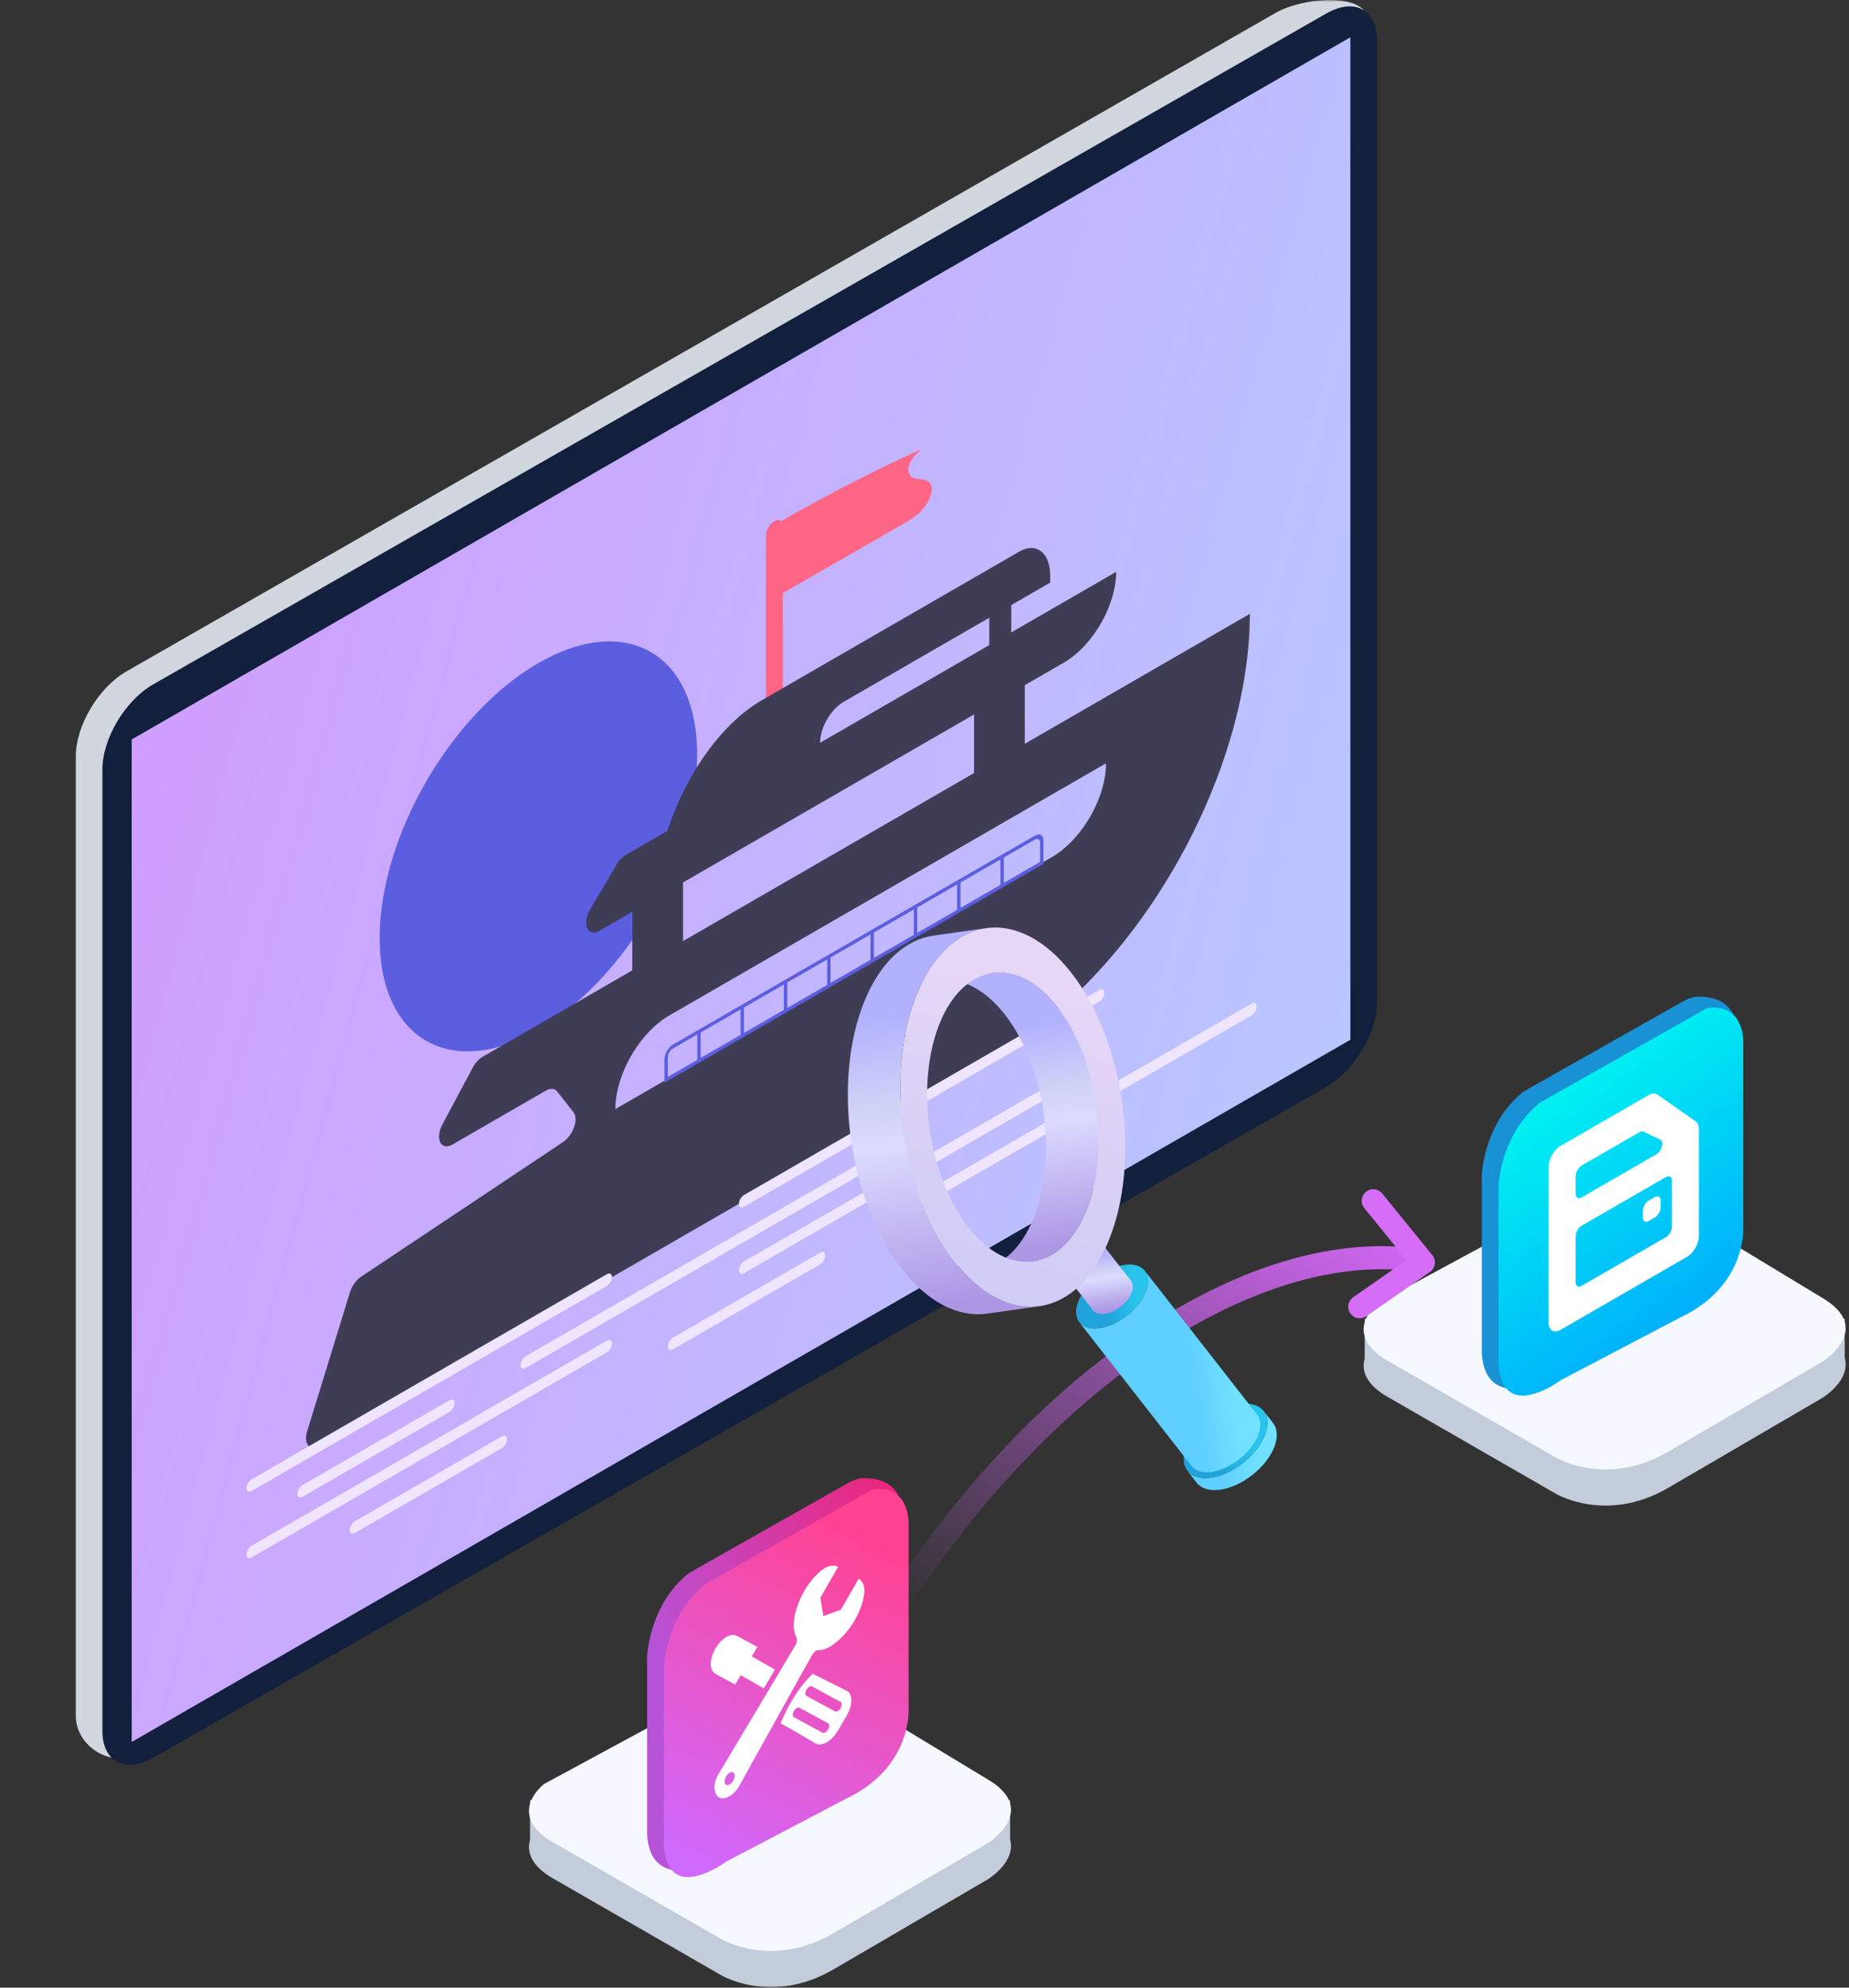 <svg xmlns="http://www.w3.org/2000/svg" width="480" height="516" fill="none"><rect width="100%" height="100%" fill="#333333" stroke="none"/><mask id="a" style="mask-type:alpha" maskUnits="userSpaceOnUse" x="0" y="0" width="480" height="516"><path fill="#D9D9D9" d="M0 0h480v516H0z"></path></mask><g mask="url(#a)"><path fill-rule="evenodd" clip-rule="evenodd" d="m256.44 487.882-40.102 23.407c-16.082 9.347-29.165 1.463-29.165 1.463l-44.476-25.602c-5.216-3.373-5.878-6.784-5.103-9.463v-10.286l6.562-2.926v6.468l52.496-28.412c7.031-4.948 18.227 3.658 18.227 3.658l40.831 24.719v-5.702l6.511 2.221v10.122c1.636 5.861-5.781 10.333-5.781 10.333Z" fill="#C3CCDA"></path><path fill-rule="evenodd" clip-rule="evenodd" d="m142.698 477.763 44.474 25.601s13.082 7.884 29.163-1.463l40.1-23.406s13.048-8.177.729-16.093l-42.287-25.601s-11.196-8.606-18.227-3.657l-55.409 29.99s-9.716 7.403 1.457 14.629Z" fill="#F5F9FF"></path><path d="m178.812 408.391 41.367-23.404c1.249-.707 2.607-1.228 4.042-1.247 3.34-.044 9.441.906 10.009 8.337l-2.702 48.941s.846 15-16.22 23.112l-29.738 19.033s-16.543 8.667-17.571-6.798v-46.222s.371-13.417 10.813-21.752Z" fill="url(#b)"></path><path d="m183.161 411.208 43.253-24.471s8.675-2.124 9.462 8.157v48.942s.847 14.998-16.22 23.111l-31.089 16.314s-15.191 11.386-16.219-4.078V432.96s.371-13.416 10.813-21.752Z" fill="url(#c)"></path><path fill-rule="evenodd" clip-rule="evenodd" d="m218.282 417.879 4.627-8.034c1.171.676 1.54 2.08 1.474 3.338-.065 1.268-.459 3.897-2.612 7.628-2.154 3.73-6.307 7.641-9.222 7.584-.418-.005-1.04.09-1.736 1.277-.779 1.328-18.818 33.79-18.818 33.79-1.368 2.615-3.882 3.962-5.373 3.13-1.466-.855-1.581-3.711.008-6.208 0 0 19.162-32.069 19.825-33.209.656-1.135.434-1.716.238-2.142-1.646-3.513.213-8.606 1.982-11.784 1.826-3.295 4.185-5.376 5.291-6.08 1.097-.7 2.579-1.007 3.62-.407l-4.628 8.034.811 4.742 4.513-1.659Zm-29.801 45.474c.508.293 1.344-.189 1.859-1.073.509-.88.509-1.844 0-2.147-.507-.293-1.343.189-1.859 1.074-.507.879-.507 1.844 0 2.146Zm12.689-29.92Zm-2.878 4.883 2.878-4.883-6.006-3.434 1.442-2.447-5.272-2.861c-1.555-.845-4.029.583-5.585 3.224-1.624 2.758-1.624 5.768.001 6.649l5.098 2.765 1.437-2.444 6.007 3.431Zm19.203 10.984 2.303-3.913c1.591-2.7 1.591-5.59 0-6.449l-8.825-4.412s-4.938 4.354-8.335 12.932c-.133-.304 9.097 5.168 9.097 5.168 1.592.862 4.167-.625 5.76-3.326Zm-11.615-4.62c.051-.169.126-.338.221-.498.4-.68 1.047-1.054 1.446-.835l7.406 4.021c.398.213.398.938 0 1.618-.399.68-1.048 1.055-1.446.835l-7.406-4.018a.504.504 0 0 1-.221-.242.926.926 0 0 1-.078-.396c0-.151.026-.316.078-.485Zm4.928-6.865 7.401 4.021c.4.215.4.94 0 1.621-.399.676-1.046 1.049-1.445.834l-7.405-4.022c-.399-.212-.399-.937 0-1.617.398-.68 1.047-1.055 1.449-.837Z" fill="#fff"></path><path fill-rule="evenodd" clip-rule="evenodd" d="m473.115 362.882-40.101 23.407c-16.082 9.347-29.165 1.463-29.165 1.463l-44.476-25.602c-5.216-3.373-5.878-6.784-5.103-9.463v-10.286l6.561-2.926v6.468l52.497-28.412c7.031-4.948 18.227 3.658 18.227 3.658l40.831 24.719v-5.702l6.51 2.221v10.122c1.636 5.861-5.781 10.333-5.781 10.333Z" fill="#C3CCDA"></path><path fill-rule="evenodd" clip-rule="evenodd" d="m359.374 352.763 44.474 25.601s13.082 7.884 29.163-1.463l40.099-23.406s13.049-8.177.73-16.093l-42.288-25.601s-11.196-8.606-18.226-3.657l-55.41 29.99s-9.715 7.403 1.458 14.629Z" fill="#F5F9FF"></path><path d="m395.488 283.391 41.367-23.404c1.249-.707 2.607-1.228 4.042-1.247 3.339-.044 9.441.906 10.009 8.337l-2.703 48.941s.847 15-16.22 23.112l-29.737 19.033s-16.544 8.667-17.572-6.798v-46.222s.372-13.417 10.814-21.752Z" fill="#1992D5"></path><path d="m399.836 286.208 43.254-24.471s8.675-2.124 9.462 8.157v48.942s.846 14.998-16.22 23.111l-31.089 16.314s-15.192 11.386-16.219-4.078V307.96s.37-13.416 10.812-21.752Z" fill="url(#d)"></path><path fill-rule="evenodd" clip-rule="evenodd" d="m430.263 284.151 9.946 6.965c.544.384.846 1.123.845 2.072v27.556c0 2.067-1.399 4.55-3.124 5.546l-32.806 18.941c-1.725.996-3.124.128-3.124-1.939v-40.264c0-2.066 1.399-4.55 3.124-5.546l22.86-13.198c.429-.247.853-.386 1.245-.409a1.59 1.59 0 0 1 1.034.276Zm-21.114 20.406c-.079.268-.119.53-.119.771v4.591c0 .241.04.457.119.634a.854.854 0 0 0 .338.401.827.827 0 0 0 .507.105c.19-.017.393-.087.598-.205l19.361-11.178c1.432-.827 2.109-3.293 1.046-3.806l-4.34-2.086c-.286-.137-.659-.09-1.045.133l-15.022 8.673a2.656 2.656 0 0 0-.598.485 3.716 3.716 0 0 0-.845 1.482Zm24.756 14.659c.079-.268.119-.53.119-.771v-11.937c0-.242-.04-.457-.119-.635a.856.856 0 0 0-.338-.4.827.827 0 0 0-.507-.105c-.19.017-.393.087-.598.205l-21.87 12.627a2.656 2.656 0 0 0-.598.485 3.716 3.716 0 0 0-.845 1.482c-.079.268-.119.53-.119.771v11.937c0 .241.04.457.119.634a.854.854 0 0 0 .338.401.834.834 0 0 0 .507.105c.19-.017.393-.087.598-.205l21.87-12.627c.205-.118.408-.283.598-.485.189-.202.362-.436.507-.691.145-.254.26-.523.338-.791Zm-5.87-7.55 1.532-.885c.406-.234.796-.273 1.083-.107.287.166.448.523.448.992v1.768c0 .232-.039.485-.116.744a3.618 3.618 0 0 1-.829 1.436 2.647 2.647 0 0 1-.586.473l-1.532.884c-.201.116-.4.185-.586.204a.824.824 0 0 1-.497-.097.819.819 0 0 1-.332-.382 1.497 1.497 0 0 1-.116-.609v-1.769c0-.469.161-1.012.448-1.509.288-.498.677-.909 1.083-1.143Z" fill="#fff"></path><path d="M210 459.923c20.45-48.83 56.332-94.101 97.181-117.685 22.75-13.134 43.958-17.764 61.819-14.932" stroke="url(#e)" stroke-width="6"></path><path d="m356.5 311.738 13 16-16.5 11.5" stroke="#D56DF6" stroke-width="6" stroke-linecap="round" stroke-linejoin="round"></path><path fill-rule="evenodd" clip-rule="evenodd" d="M32.85 174.289 331.131 3.354c7.273-4.156 24.067-5.607 24.067 2.438l-4.955 250.714c0 8.044-5.896 17.934-13.169 22.091L36.379 455.12c-7.273 4.158-16.7-1.635-16.7-9.679V196.383c0-8.047 5.897-17.936 13.17-22.094Z" fill="#D1D6DF"></path><path fill-rule="evenodd" clip-rule="evenodd" d="M39.762 177.675 344.317 3.5c7.281-4.166 13.185-1.01 13.185 7.048v249.485c0 8.057-5.904 17.966-13.185 22.13L39.762 456.34c-7.282 4.163-13.184 1.006-13.184-7.05V199.806c0-8.058 5.902-17.966 13.184-22.131Z" fill="#12203D"></path><path transform="matrix(.866 -.499 0 1 34.191 191.97)" fill="url(#f)" d="M0 0h365.312v260.252H0z"></path><path d="M139.771 267.316c22.761-13.141 41.212-45.099 41.212-71.381 0-26.283-18.451-36.935-41.212-23.794-22.761 13.141-41.212 45.099-41.212 71.382 0 26.282 18.451 36.935 41.212 23.793Z" fill="#5B5EDF"></path><path d="M241.789 126.205c-.277-1.097-1.18-1.517-2.121-1.683-.942-.165-1.978-.137-2.782-.58-.804-.443-1.344-1.51-.971-2.95.453-1.75 1.965-3.217 3.286-4.381-12.093 5.481-24.246 11.714-36.409 18.675-.274-.271-.658-.367-1.098-.275-.44.093-.913.369-1.351.789-.439.42-.82.963-1.09 1.552-.27.588-.414 1.192-.413 1.724v45.138l4.392-2.536V153.95l31.298-17.982c1.689-.97 3.446-1.997 4.965-3.728 1.519-1.731 2.712-4.385 2.294-6.035Z" fill="#FF6584"></path><path d="M266.04 193.089v-15.215l10.102-5.832c1.788-1.033 3.558-2.461 5.21-4.205a31.872 31.872 0 0 0 4.417-5.959 31.85 31.85 0 0 0 2.952-6.804c.684-2.303 1.036-4.551 1.036-6.615l-76.863 44.376c0-1.883.648-4.063 1.801-6.06 1.153-1.997 2.717-3.648 4.348-4.59l53.585-30.937v-1.765c0-6.028-3.614-8.828-8.071-6.254l-66.783 38.557c-10.285 5.938-19.683 19.013-24.53 33.941l-10.754 6.21c-.913.526-1.79 1.443-2.445 2.554l-6.801 11.534c-.503.853-.848 1.775-.993 2.649-.145.874-.082 1.66.181 2.257.263.597.713.979 1.293 1.095.58.117 1.264-.037 1.964-.441l8.452-4.88v15.215l-38.83 22.419a6.13 6.13 0 0 0-1.439 1.187 8.335 8.335 0 0 0-1.187 1.691l-7.808 14.651c-.451.845-.745 1.737-.847 2.569-.103.833-.01 1.57.267 2.123.278.553.728.899 1.297.996.568.096 1.231-.06 1.909-.451l24.149-13.943c.596-.344 1.182-.507 1.703-.475.521.033.96.26 1.276.661l4.237 5.377c.321.407.504.978.531 1.66.028.681-.1 1.448-.373 2.228a8.459 8.459 0 0 1-1.181 2.225c-.502.678-1.082 1.246-1.685 1.648l-52.377 34.918c-.638.425-1.25 1.036-1.77 1.765-.52.73-.93 1.551-1.184 2.376l-11.091 36.02c-.231.75-.326 1.479-.276 2.12.05.641.245 1.174.564 1.551.32.378.756.588 1.269.611.512.023 1.085-.141 1.668-.477l175.009-101.041c4.286-2.473 8.564-5.394 12.78-8.725 31.245-24.696 53.703-69.554 53.703-106.241l-58.415 33.726Zm-88.722 36.009 75.545-43.616v15.215l-75.545 43.616v-15.215Zm109.804-30.937c0 2.131-.364 4.451-1.07 6.828a32.837 32.837 0 0 1-3.047 7.024 32.899 32.899 0 0 1-4.559 6.151c-1.706 1.8-3.533 3.275-5.379 4.341l-113.318 65.424c0-4.304 1.481-9.287 4.117-13.853 2.635-4.565 6.21-8.339 9.938-10.491l113.318-65.424Z" fill="#3F3D56"></path><path d="m268.677 216.925-93.993 54.267c-.582.337-1.14.927-1.552 1.64-.411.713-.643 1.491-.644 2.164v6.086l98.385-56.803v-6.086c-.001-.672-.232-1.182-.644-1.42-.412-.238-.97-.183-1.552.152Zm-75.546 44.631 10.365-5.984v6.593l-10.365 5.984v-6.593Zm-.878 7.1-10.365 5.984v-6.593l10.365-5.984v6.593Zm12.122-13.591 10.365-5.985v6.594l-10.365 5.984v-6.593Zm11.243-6.492 10.365-5.984v6.593l-10.365 5.984v-6.593Zm11.243-6.491 10.365-5.984v6.593l-10.365 5.984v-6.593Zm11.244-6.491 10.364-5.984v6.593l-10.364 5.984v-6.593Zm11.243-6.492 10.365-5.984v6.593l-10.365 5.985v-6.594Zm-75.981 45.39c0-.404.139-.871.386-1.299.247-.428.582-.781.931-.984l6.326-3.652v6.594l-7.643 4.412v-5.071Zm96.628-50.717-9.404 5.429v-6.593l8.086-4.668c.349-.201.684-.234.931-.092.247.143.386.449.387.853v5.071Z" fill="#5B5EDF"></path><path d="m262.526 148.965-5.71 3.297v27.387l5.71-3.297v-27.387Z" fill="#3F3D56"></path><path d="m157.553 333.826-92.235 53.252c-.35.202-.685.235-.932.092-.247-.142-.386-.449-.386-.853 0-.403.139-.87.386-1.298.247-.428.582-.782.932-.984l92.235-53.252c.35-.202.685-.235.932-.092.247.142.386.449.386.853 0 .403-.139.87-.386 1.298-.247.428-.582.782-.932.984ZM116.705 366.539l-38.212 22.062c-.349.201-.684.235-.931.092s-.386-.45-.386-.853c0-.404.139-.871.386-1.299.247-.428.582-.782.931-.983l38.212-22.062c.35-.202.685-.235.932-.092.247.142.386.449.386.853 0 .403-.139.87-.386 1.298-.247.428-.582.782-.932.984ZM285.366 260.035l-92.236 53.252c-.349.202-.684.235-.932.092-.247-.142-.385-.449-.385-.853 0-.403.138-.87.385-1.298.248-.428.583-.782.932-.984l92.236-53.252c.349-.202.684-.235.931-.092.248.142.386.449.386.853 0 .403-.138.87-.386 1.298-.247.428-.582.782-.931.984ZM228.71 301.876l-92.236 53.252c-.35.202-.685.235-.932.092-.247-.142-.386-.449-.386-.853 0-.403.139-.87.386-1.298.247-.428.582-.782.932-.984l92.236-53.252c.349-.202.684-.235.931-.093.247.143.386.45.386.853 0 .404-.139.871-.386 1.299-.247.428-.582.782-.931.984ZM157.555 351.069l-92.236 53.253c-.349.2-.683.233-.93.09-.247-.143-.385-.449-.385-.852 0-.404.138-.87.385-1.298.247-.427.581-.781.93-.983l92.236-53.253c.349-.201.684-.233.93-.09.247.142.386.449.386.852 0 .403-.139.87-.386 1.298-.246.427-.581.781-.93.983ZM212.893 328.248l-38.212 22.062c-.35.201-.685.235-.932.092s-.386-.45-.386-.853c0-.404.139-.871.386-1.299.247-.428.582-.782.932-.983l38.212-22.062c.349-.202.684-.235.932-.092.247.142.385.449.385.853 0 .403-.138.87-.385 1.298-.248.428-.583.782-.932.984ZM130.319 375.921l-38.212 22.061c-.35.202-.685.235-.932.093-.247-.143-.386-.45-.386-.853 0-.404.139-.871.386-1.299.247-.428.582-.782.932-.984l38.212-22.061c.349-.202.684-.235.931-.093.247.143.386.45.386.854 0 .403-.139.87-.386 1.298-.247.428-.582.782-.931.984ZM285.366 277.278 193.13 330.53c-.349.202-.684.235-.932.093-.247-.143-.385-.45-.385-.853 0-.404.138-.871.385-1.299.248-.428.583-.782.932-.984l92.236-53.252c.349-.201.684-.233.93-.091.247.143.385.45.385.853 0 .403-.138.87-.385 1.297-.246.428-.581.782-.93.984ZM324.897 263.585l-92.236 53.252c-.349.202-.684.235-.931.092-.247-.142-.386-.449-.386-.853 0-.403.139-.87.386-1.298.247-.429.582-.782.931-.984l92.236-53.252c.349-.202.685-.235.932-.093.247.143.386.45.386.853 0 .404-.139.871-.386 1.299-.247.428-.583.782-.932.984Z" fill="#F0E5FF"></path><path fill-rule="evenodd" clip-rule="evenodd" d="m328.065 366.331 2.423 3.114c1.153 1.484 1.326 3.732.245 6.387l-2.422-3.114c1.08-2.656.907-4.904-.246-6.387Zm-17.4 18.609-2.422-3.114c1.139 1.463 3.233 2.182 6.02 1.81 5.61-.753 11.899-5.64 14.046-10.919l2.423 3.115c-2.148 5.277-8.436 10.165-14.046 10.916-2.787.374-4.881-.344-6.021-1.808Z" fill="url(#g)"></path><path d="M328.312 372.717c2.147-5.277-.659-8.946-6.27-8.195-5.608.751-11.897 5.638-14.043 10.915-2.148 5.279.658 8.948 6.266 8.197 5.611-.751 11.899-5.638 14.047-10.917Z" fill="url(#h)"></path><path fill-rule="evenodd" clip-rule="evenodd" d="m297.195 329.911 29.142 37.314c.994 1.272 1.147 3.204.221 5.489L297.416 335.4c.924-2.284.772-4.217-.221-5.489Zm12.131 50.663-29.142-37.313c.981 1.256 2.783 1.867 5.175 1.543 4.82-.654 10.217-4.865 12.055-9.404l29.142 37.314c-1.838 4.541-7.233 8.75-12.054 9.406-2.393.325-4.195-.29-5.176-1.546Z" fill="url(#i)"></path><path d="M297.419 335.399c1.837-4.539-.579-7.69-5.4-7.034-4.82.654-10.216 4.865-12.054 9.404-1.837 4.539.58 7.69 5.4 7.034 4.818-.654 10.216-4.865 12.054-9.404Z" fill="url(#j)"></path><path fill-rule="evenodd" clip-rule="evenodd" d="m285.104 321.612 8.5 10.884c.572.733.659 1.847.127 3.165l-8.499-10.883c.534-1.317.445-2.431-.128-3.166Zm-1.312 18.579-8.499-10.883c.566.725 1.605 1.078 2.985.89 2.779-.376 5.891-2.803 6.951-5.422l8.5 10.883c-1.061 2.617-4.173 5.046-6.952 5.422-1.38.188-2.419-.165-2.985-.89Z" fill="url(#k)"></path><path d="m257.64 252.614-13.646 1.932c5.566-.788 11.654 2.123 16.927 8.912 10.475 13.493 13.76 37.188 7.337 52.927-3.191 7.818-8.179 12.202-13.673 12.978l13.646-1.931c5.494-.777 10.482-5.161 13.673-12.98 6.424-15.738 3.139-39.434-7.337-52.925-5.271-6.789-11.359-9.7-16.927-8.913Z" fill="url(#l)"></path><path d="m255.99 240.954-13.646 1.931c-7.208 1.021-13.751 6.77-17.935 17.025-8.427 20.643-4.118 51.724 9.624 69.422 6.916 8.905 14.9 12.726 22.202 11.692l13.646-1.931c-7.3 1.034-15.286-2.787-22.202-11.692-13.742-17.697-18.05-48.779-9.624-69.422 4.186-10.256 10.727-16.004 17.935-17.025Z" fill="url(#m)"></path><path d="M278.193 252.646c-13.742-17.697-31.711-15.309-40.136 5.334-8.427 20.643-4.118 51.724 9.624 69.422 13.74 17.699 31.709 15.309 40.136-5.334 8.427-20.644 4.118-51.724-9.624-69.422Zm-26.888 65.874c-10.475-13.493-13.76-37.187-7.337-52.925 6.425-15.737 20.124-17.558 30.601-4.065 10.476 13.492 13.761 37.186 7.337 52.924-6.425 15.738-20.124 17.558-30.601 4.066Z" fill="url(#n)"></path></g><defs><linearGradient id="h" x1="324.908" y1="373.549" x2="316.007" y2="374.783" gradientUnits="userSpaceOnUse"><stop stop-color="#29C3EC"></stop><stop offset="1" stop-color="#21A3DB"></stop></linearGradient><linearGradient id="b" x1="187.397" y1="455.754" x2="253.225" y2="412.946" gradientUnits="userSpaceOnUse"><stop stop-color="#B753D9"></stop><stop offset="1" stop-color="#EE2479"></stop></linearGradient><linearGradient id="d" x1="406.816" y1="283.034" x2="461.652" y2="355.41" gradientUnits="userSpaceOnUse"><stop stop-color="#00F0F1"></stop><stop offset="1" stop-color="#0096FF"></stop></linearGradient><linearGradient id="e" x1="384.5" y1="331.738" x2="309.181" y2="460.224" gradientUnits="userSpaceOnUse"><stop stop-color="#D367F6"></stop><stop offset="1" stop-color="#D367F6" stop-opacity="0"></stop></linearGradient><linearGradient id="f" x1="365.312" y1="260.252" x2="-42.703" y2="109.296" gradientUnits="userSpaceOnUse"><stop stop-color="#B8C7FF"></stop><stop offset="1" stop-color="#D09EFF"></stop></linearGradient><linearGradient id="g" x1="326.35" y1="375.367" x2="315.952" y2="376.808" gradientUnits="userSpaceOnUse"><stop stop-color="#71E1FF"></stop><stop offset="1" stop-color="#5ECFFF"></stop></linearGradient><linearGradient id="c" x1="175.393" y1="482.088" x2="221.087" y2="396.358" gradientUnits="userSpaceOnUse"><stop stop-color="#CF6AFF"></stop><stop offset="1" stop-color="#FF4292"></stop></linearGradient><linearGradient id="i" x1="318.641" y1="348.826" x2="308.045" y2="350.295" gradientUnits="userSpaceOnUse"><stop stop-color="#71E1FF"></stop><stop offset="1" stop-color="#5ECFFF"></stop></linearGradient><linearGradient id="j" x1="294.492" y1="336.13" x2="286.847" y2="337.19" gradientUnits="userSpaceOnUse"><stop stop-color="#29C3EC"></stop><stop offset="1" stop-color="#21A3DB"></stop></linearGradient><linearGradient id="k" x1="280.297" y1="341.186" x2="278.237" y2="326.33" gradientUnits="userSpaceOnUse"><stop stop-color="#AD97E5"></stop><stop offset=".556" stop-color="#DBDBFF"></stop><stop offset=".698" stop-color="#D0D3F6"></stop><stop offset="1" stop-color="#B2B1FE"></stop></linearGradient><linearGradient id="l" x1="260.489" y1="325.467" x2="252.51" y2="267.916" gradientUnits="userSpaceOnUse"><stop stop-color="#AD97E5"></stop><stop offset=".556" stop-color="#DBDBFF"></stop><stop offset=".698" stop-color="#D0D3F6"></stop><stop offset="1" stop-color="#B2B1FE"></stop></linearGradient><linearGradient id="m" x1="234.975" y1="339.936" x2="224.511" y2="264.454" gradientUnits="userSpaceOnUse"><stop stop-color="#AD97E5"></stop><stop offset=".556" stop-color="#DBDBFF"></stop><stop offset=".698" stop-color="#D0D3F6"></stop><stop offset="1" stop-color="#B2B1FE"></stop></linearGradient><linearGradient id="n" x1="232.86" y1="343.456" x2="257.475" y2="249.624" gradientUnits="userSpaceOnUse"><stop stop-color="#CDCBF7"></stop><stop offset=".486" stop-color="#D8D0F5"></stop><stop offset="1" stop-color="#E7D7F7"></stop></linearGradient></defs></svg>